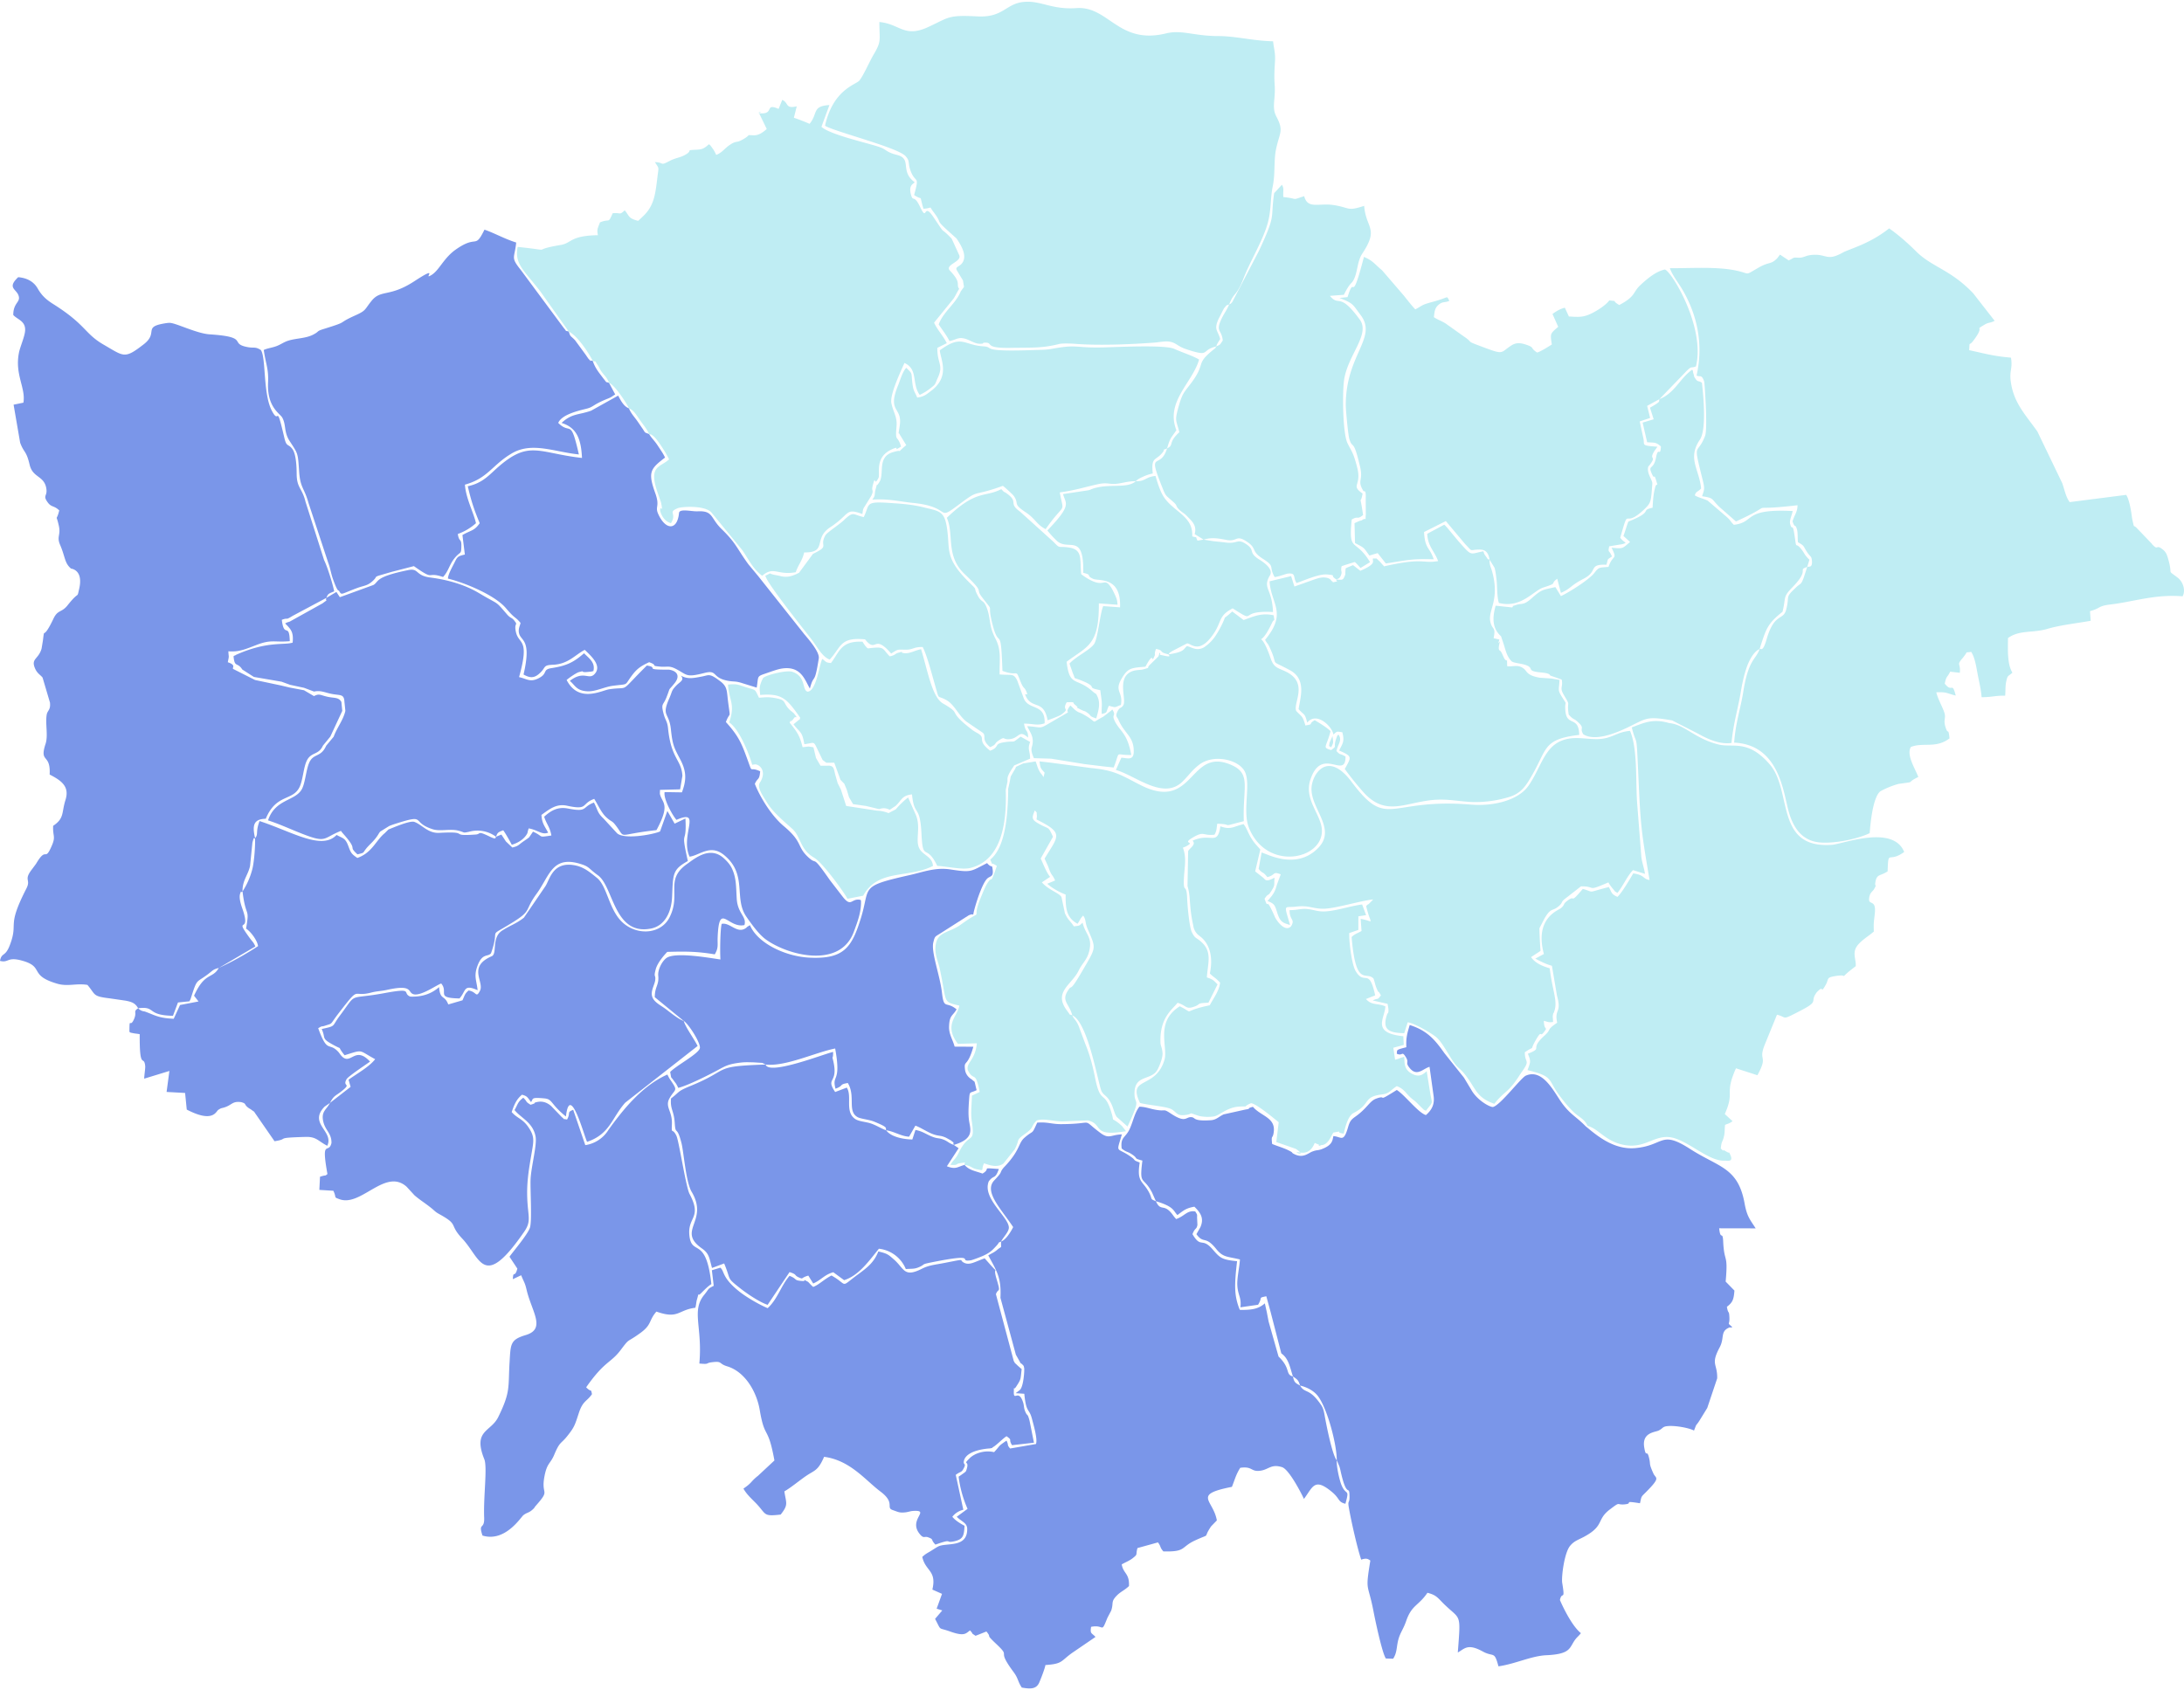 <?xml version="1.0" encoding="UTF-8"?>
<svg xmlns="http://www.w3.org/2000/svg" width="270" height="209" viewBox="0 0 62.308 48.133" shape-rendering="geometricPrecision" image-rendering="optimizeQuality" fill-rule="evenodd" xmlns:v="https://vecta.io/nano"><g fill="#7a96e9"><path d="M9.74 19.983c-.077-.14-.197-.106-.392-.148-.216-.047-.235-.101-.391-.02l-.284-.167-.408-.077-.257-.061-.733-.155-.616-.311h0c-.061-.031.105-.108-.16-.195.042-.221.027-.098.016-.313.299.028.505-.067.806-.182.428-.164.496-.068.946-.106-.013-.549-.165-.07-.227-.61.205-.076.075.032.312-.114l.96-.512c-.05.146.105-.009-.108.155l-.938.522c-.013.006-.064.019-.074.023l-.058.03c.173.17.244.253.215.547-.251.079-.73-.051-1.623.352-.007.003-.027.028-.032.018s-.021.013-.031.019c.03.338.109.155.249.378l.331.212.79.136.243.089.398.085.286.108c.195-.044.314.033.517.069.245.045.339-.003.35.231l.026.25c-.06.265-.243.483-.333.737l-.214.257c-.152.348-.367.206-.488.493-.087.206-.108.55-.2.735-.181.359-.767.281-.971.903.344.111.663.263 1.006.395.674.261.561.106 1.074-.095l.023.032.024.03c.481.537.127.337.424.608.234-.058.124-.025.286-.209l.052-.056c.29-.277.257-.361.339-.402h0l.215-.134h0c.033-.02.116-.049.312-.11.748-.229.33-.003.942.194.214.069.493-.02.731.04.208.053.111.072.309.032a.89.89 0 0 1 .768.143c-.03.025.029.097-.191-.01-.356-.171-.232-.065-.387-.054-.808.059-.114-.098-1.041-.047-.325.018-.492-.235-.712-.313-.128-.046-.613.169-.74.217l-.105.105c-.251.202-.354.555-.781.707-.176-.12-.186-.15-.26-.347-.087-.232-.157-.21-.332-.31-.425.448-1.262-.089-2.198-.396-.122.322-.024.367-.128.489-.076-.339-.064-.549.305-.554.302-.73.78-.495.971-.92.093-.21.105-.543.199-.737.123-.256.338-.154.46-.429l.211-.258.342-.735-.025-.254zm9.684-.753c.114.127-.026.178-.124.278-.153.157-.111.156-.206.372-.231.523-.006.389.046.879.049.464.089.522.273.874.187.359.162.605.042.929l-.494-.008c-.038.191.217.654.338.793.746-.325.095.425.374 1.05.286-.034.59-.368.982-.048.68.554.273 1.231.635 1.756.164.239.366.512.55.648.621.457 2.122.856 2.517-.207.116-.312.215-.577.207-.878-.001-.018-.005-.024-.009-.036-.273-.065-.258.234-.513-.091l-.364-.472c-.541-.776-.347-.409-.606-.644-.356-.322-.149-.429-.712-.9-.322-.269-.651-.769-.825-1.205.083-.189.129-.088.152-.359-.314-.149-.209.086-.343-.282-.185-.511-.26-.708-.635-1.124.13-.347.132-.016.056-.635-.03-.246-.014-.373-.208-.522-.318-.244-.325-.181-.53-.142-.257.048-.405.083-.603-.026zm-.906-6.894c-.149-.053-.097-.025-.199-.171l-.127-.185c-.098-.142-.186-.221-.249-.377-.141-.051-.225-.204-.307-.363l-.773.431c-.364.128-.548.073-.842.349.449.137.558.488.583.999-1.308-.147-1.527-.555-2.528.383-.189.176-.385.354-.731.424.105.447.181.668.341 1.055-.155.224-.254.198-.493.338l.069.557c-.234.05-.218.082-.324.285-.068.131-.154.294-.159.401.491.119 1.339.474 1.652.841.288.339.25.221.419.423-.006.064-.074.162-.042.297.055.233.365.162.128 1.176.18.101.296.106.44-.017.218-.187.094-.249.398-.261.435-.017.636-.285.908-.426.202.192.476.448.298.671s-.307-.107-.724.215c.151.121.181.278.496.297.236.014.485-.125.738-.158.465-.06.309.012.537-.292.15-.201.262-.272.492-.38.284.099.003.096.314.126.204.02.25-.041.463.072.317.168.273.244.801.109.376-.097.207.125.638.217.204.043.23.003.448.076l.405.125c.054-.322-.005-.315.236-.397.154-.052.356-.13.494-.149.474-.066.612.238.739.485l.023.043c.006.011.015.03.025.043.122-.457.129-.058.254-.86.028-.182-.298-.552-.413-.689l-1.312-1.654-.283-.341c-.335-.459-.343-.597-.764-1.005-.328-.319-.232-.529-.685-.507-.17.008-.517-.086-.53.048-.051.516-.389.486-.594.028-.1-.222.055-.205-.082-.588-.22-.61-.142-.701.277-1.022-.058-.124-.127-.216-.212-.347-.093-.143-.173-.204-.243-.325zm-8.848 4.47c.082.143.043.101.508-.071.223-.084.315-.059.49-.239.127-.131-.072-.055.502-.225l.638-.165c.629.445.327.141.832.31.164-.173.177-.363.35-.562.148-.171.166-.08.172-.297.009-.265-.063-.113-.101-.368a1.57 1.57 0 0 0 .518-.308c-.063-.296-.288-.703-.315-1.1.657-.181.773-.559 1.338-.892.575-.339 1.221-.039 1.913.03-.242-1.07-.228-.538-.589-.9.094-.224.514-.334.788-.4.24-.058.167-.109.639-.298.102-.041.113-.064.199-.113l-.176-.331c-.118-.046-.039.024-.152-.113l-.112-.148c-.086-.113-.159-.232-.201-.367-.18-.031-.005.048-.111-.047-.011-.009-.081-.113-.087-.123l-.308-.42c-.144-.149-.124-.081-.178-.246-.133-.044-.026.034-.145-.105l-1.218-1.645c-.305-.383-.185-.32-.137-.791-.328-.102-.614-.267-.905-.367-.287.58-.192.126-.82.568-.348.245-.469.59-.692.726-.273.167.273-.321-.488.177-.709.463-.949.23-1.216.554-.212.259-.149.277-.464.419-.579.26-.141.152-.906.39-.229.071-.111.066-.308.165-.215.109-.492.098-.713.172-.124.041-.194.1-.316.148-.131.052-.262.061-.374.114.066.441.141.533.123.937-.031.703.342.875.406.994.116.215.039.404.21.669.243.374.233.323.272.887.031.45.151.458.265.876l.567 1.719c.054.14.077.303.128.445.134.378.158.334.174.341zM7.277 23.87c.007.227-.023.65-.075.87a2.16 2.16 0 0 1-.283.65c-.008-.313.16-.47.215-.728l.067-.664c.06-.23.034-.079.076-.128zm-.358 1.52c.096.787.21.429.101 1.061.138.085.324.343.342.499a8.64 8.64 0 0 1-1.12.623l1.044-.614c-.061-.134-.071-.116-.173-.256-.462-.64.079-.044-.204-.839-.034-.097-.099-.296-.057-.414.074-.208-.038.014.067-.06zm-.677 2.183c-.184.323-.395.106-.706.792l.128.164-.528.101-.18.393c-.435-.02-.523-.097-.818-.205-.036-.013-.102-.001-.197-.095.52-.068.224.202.994.215l.142-.38.332-.034c.006-.018.015-.049.017-.042s.013-.029.016-.038c.193-.602.145-.427.501-.701.131-.1.136-.13.299-.17zm-2.301 1.15c-.159.105-.019.098-.124.325-.113.246-.121-.105-.125.348.067.041-.002.013.112.039.043.01.11.013.182.028-.007 1.071.121.567.157.91.006.06-.028.266-.029.359l.719-.22-.08.599.528.029.047.474c.754.393.833.052.9.008.106-.07.097-.036.227-.089.173-.07.193-.163.426-.131.163.045.069.061.204.161.049.036.048.026.096.063.118.09.027-.005.126.132l.525.759c.458-.07-.046-.097.891-.123.308-.008.354.122.614.253.199-.417-.55-.63-.076-1.117l.152-.105c-.099.198-.263.241-.186.547.062.248.235.319.23.597-.08.337-.303-.16-.115.885-.09.073-.015.011-.212.077l-.019.375.4.025c.103.216-.009.174.179.242.612.223 1.305-.902 1.911-.357l.224.244c.178.152.276.202.473.359.112.089.111.11.238.18.572.315.257.277.653.698.533.567.602 1.492 1.77-.203.173-.252.128-.383.098-.72-.055-.628.029-1.037.125-1.604.051-.299.056-.415-.109-.657s-.315-.245-.475-.428c.083-.243.144-.368.294-.495.152.038.16.079.259.211.07-.102-.007-.14.371-.107.254.022.165.149.624.518.113-.998.532.603.604.723.654-.222.702-.683 1.086-1.117l2.067-1.619c-.106-.212-.347-.535-.396-.714-.165-.056-.382-.243-.532-.353-.166-.122-.4-.219-.379-.456.012-.13.083-.246.097-.353.021-.173-.053-.057.015-.313.049-.187.244-.408.329-.496.52-.014.843-.015 1.355.071.112-.187.075-.275.082-.47.039-1.055.287-.259.765-.366.07-.246-.193-.321-.22-.75-.021-.323-.006-.58-.134-.858-.052-.112-.127-.199-.227-.292-.401-.373-.837.002-1.053.154-.651.458-.162.854-.503 1.526-.242.478-.904.527-1.325.159-.405-.355-.447-1.042-.744-1.284-.233-.19-.388-.313-.634-.36-.63-.119-.712.403-.838.595l-.613.898c-.219.174-.392.221-.621.369-.315.204-.13.66-.299.733-.7.303-.201.732-.335.986-.117.222-.091.023-.325-.009-.102.091-.099.11-.173.28l-.405.118c-.115-.291-.229-.106-.263-.495-.208.184-.473.285-.823.271-.245-.102.127-.259-.743-.098-1.077.199-.744-.052-1.271.65-.236.316-.091.279-.512.373.118.26-.007.26.267.417.413.236.116-.005.386.332.555-.173.384-.148.872.112-.162.215-.516.409-.759.586l.059.204-.59.459c.113-.214.153-.195.312-.319.337-.262.032-.126.162-.358.047-.084.58-.435.67-.503-.454-.492-.558.183-.85-.205l-.044-.06c-.284-.319-.311.067-.585-.688.147-.086.064-.027.207-.075.229-.076.103 0 .4-.383.604-.781.344-.414.899-.557.176-.046.292-.042.446-.076.781-.176.583.081.778.124.218.047.65-.267.78-.309.218.257-.173.414.521.427.194-.21.104-.42.518-.235-.033-.288-.113-.4-.006-.692.14-.381.297-.249.387-.362.286-.794-.155-.403.612-.878.568-.352.331-.331.688-.819.382-.523.445-1.134 1.319-.831.19.066.194.133.43.301.45.321.452 1.728 1.513 1.522.401-.078.587-.478.605-.908.028-.652.007-.774.449-1.019-.221-.99-.023-.392-.069-1.214l-.308.147-.207-.362-.209.585c-.215.093-1.064.244-1.239.037l-.374-.406c-.186-.174-.157-.241-.273-.456-.355.132-.165.283-.743.17-.294-.057-.493.066-.677.234.07.218.164.293.206.536-.408.061-.199.036-.524-.11l-.109.159c-.026.026-.08.061-.151.11-.165.113-.144.139-.33.184l-.183-.173-.129-.197c-.002.001-.137.055-.153.063.043-.125.065-.131.205-.185.051.061.219.36.244.413.185-.053.365-.167.446-.332.003-.006.014-.078.038-.135.274.05.37.192.554.122-.097-.186-.179-.264-.191-.507.231-.165.425-.327.728-.262.624.134.392-.056.777-.195.105.161.195.388.349.529.141.129.155.087.254.214.33.424-.019.278 1.171.149.009-.012.017-.028.022-.037.381-.725.139-.728.077-1l.004-.112.574-.015.065-.386c-.026-.465-.323-.475-.41-1.359-.02-.203-.083-.23-.133-.434-.07-.28-.003-.213.089-.447.129-.33.024-.148.228-.399.164-.201.086-.347-.144-.389-.016-.003-.154-.001-.18-.002-.525-.005-.122-.062-.464-.117-.832.824-.452.587-1.072.677-.215.031-.872.408-1.217-.265.056-.053.281-.207.349-.224.195-.05.031-.001.192 0l.178-.016c.008-.016.03-.005.043-.011.065-.25-.126-.367-.265-.511-.286.245-.475.354-.924.423-.284.043-.086.153-.389.298-.231.11-.318.009-.541-.041.312-1.111-.005-.92-.088-1.279-.059-.259.048-.208-.017-.291-.108-.158-.12-.082-.241-.223-.356-.413-.202-.247-.799-.605-.382-.229-.871-.378-1.383-.443-.444-.056-.321-.277-.637-.212-.959.196-.824.32-.987.423l-.961.35-.098-.15-.286.169c.044-.113.053-.117.223-.186-.048-.233-.19-.69-.289-.894l-.528-1.657c-.097-.404-.252-.391-.254-.803-.001-.177-.012-.548-.116-.698-.124-.177-.169-.046-.236-.332-.253-1.083-.124-.314-.362-.782-.249-.489-.157-1.517-.309-1.722-.165-.102-.184-.046-.377-.082-.544-.102.076-.288-1.083-.364-.373-.024-.963-.326-1.141-.328-.064-.001-.166.019-.222.03-.511.103-.106.263-.517.582-.552.427-.556.35-1.143.011-.557-.323-.493-.563-1.44-1.16-.187-.118-.322-.232-.442-.443s-.324-.303-.557-.323c-.313.296-.07.334.002.503.092.217-.143.204-.142.576.119.13.339.168.339.42.001.17-.14.471-.177.656-.124.628.199 1.005.127 1.426l-.28.057.187 1.085c.111.3.174.216.27.626.088.377.403.31.473.659.05.255-.114.203.046.421.105.144.178.081.327.227-.092.362-.098.049-.011.442.059.268-.07.3.037.545.145.335.124.519.31.672.006.004.365.031.229.594-.067.283.019.016-.329.456-.17.214-.277.117-.401.379-.327.689-.245.186-.302.629l-.038.229c-.085.294-.291.279-.2.527.066.181.161.209.229.297l.211.713c.023.22-.073.217-.094.35-.042.262.046.589-.031.826-.187.569.149.256.116.878.339.175.573.341.451.727-.115.365-.026.519-.351.736-.015.301.076.294-.031.549-.221.523-.142 0-.458.536l-.112.151c-.256.329-.023.281-.164.556-.579 1.129-.215.943-.471 1.613-.134.351-.232.197-.281.449.252.066.198-.125.625-.008.658.179.178.418 1.011.66.302.088.544-.02.859.034.241.282.136.324.631.383l.462.067c.173.035.27.068.353.216z"/><path d="M19.507 29.085c.142.087.495.647.459.779-.045.166-.663.487-.846.676.042.235.013.112.097.242l.067.089c.025.038.048.088.067.124.273-.068.858-.362 1.106-.496.232-.125.308-.176.614-.218.179-.025.243-.017.417-.015l.247.015c.013.003.028.009.039.013l.069.035c-1.551.05-.972.132-2.144.611-.382.156-.293.157-.555.357-.028.314.083.339.106.7.024.381.058.034.195.585.062.251.123 1.101.287 1.378.504.85-.443 1.102.299 1.621.206.145.204.274.282.553l.347-.129c.211.501.046.384.469.718.178.14.536.385.771.463l.625-.934c.229.071.12.088.268.153.138.061.046.007.268-.053l.139.225c.224-.097.328-.257.574-.321l.308.226c.422-.131.718-.56.992-.897a.94.94 0 0 1 .768.58c.184-.013.244.004.382-.057.185-.082.046-.073.336-.131 1.427-.287.724-.006 1.134-.061.051-.007.304-.106.343-.124.208-.095.263-.152.388-.288.11-.118.021-.075.135-.124-.009.225.044.105-.12.244-.082.07-.17.103-.245.151.226.427.378.614.347 1.21l.44 1.624.116.206c.018.054.054.05.067.069.072.097.019-.031.053.1.014.052-.014.53-.12.63l-.088.068c-.007.006-.024.015-.033.025l.246.017c.054.567.137.404.216.706.054.207.167.59.117.728l-.738.128c-.102-.12-.029-.072-.102-.226-.265.181-.161.123-.355.33-.266-.063-.55.028-.696.172-.212.209-.011.052-.08.29-.031.11-.017.081-.168.192l-.034.023c-.007.005-.024.014-.034.023a3.24 3.24 0 0 0 .255.918l-.309.226c.135.138.299.172.299.35.002.554-.603.377-.834.501-.063.034-.159.099-.226.139-.118.069-.139.08-.222.155.09.415.416.379.288.933l.275.122-.153.423.16.05-.205.241c.192.362.072.232.426.359.425.153.453.05.572-.03.141.161-.008.041.157.154l.31-.123c.176.214-.059.034.279.354.454.429-.029.097.495.802.139.186.115.264.235.444.228.04.412.056.498-.144.051-.118.16-.396.176-.499.491-.033.43-.106.753-.34l.676-.462c-.11-.121-.159-.08-.126-.288.39-.078.276.214.466-.258l.107-.203c.075-.226-.016-.248.154-.425.115-.12.227-.155.354-.278.016-.37-.16-.346-.207-.618.079-.047.223-.107.3-.167.176-.137.089-.086.149-.299l.585-.162c.096.129.046.135.154.257.662.018.483-.121.913-.317.478-.218.191-.018.45-.399l.163-.168c-.102-.593-.711-.733.43-.958.093-.236.116-.351.237-.543.367-.054.295.131.596.079.222-.038.293-.194.597-.098.219.069.616.879.624.907.259-.344.296-.621.805-.195.229.192.158.279.379.333.128-.463.018-.205-.116-.544-.061-.155-.141-.526-.131-.694.007.011.014.026.017.033l.059.143c.018.055.03.11.042.166.18.789.241.311.246.692.003.21-.06.084-.017.328.065.37.234 1.124.35 1.47.163-.055.202-.012.261.026-.15.918-.07.618.089 1.443.047.246.244 1.186.353 1.352l.208.007c.119-.178.092-.345.153-.561.052-.185.143-.292.22-.518.159-.46.348-.425.606-.803.233.06.278.124.427.276.524.531.531.236.439 1.428.191-.103.276-.268.71-.03.317.174.329-.032.45.425.487-.07.936-.297 1.365-.317.698-.031.656-.209.814-.432.061-.086.106-.109.173-.198-.3-.242-.596-.936-.598-.946.056-.271.156.059.065-.488-.027-.161.057-.85.222-1.054.118-.146.235-.172.41-.267.582-.317.337-.481.73-.777.303-.229.182-.128.393-.141.327-.022-.083-.119.464-.034.046-.206.025-.172.165-.312.441-.442.285-.387.218-.536-.145-.324-.069-.226-.127-.456-.062-.253-.081.035-.135-.288-.073-.433.312-.431.416-.485.133-.068.096-.113.271-.126.204-.015.578.048.733.129l.055-.143c.027-.044.044-.05.105-.148l.218-.355.283-.844c.01-.428-.196-.386.072-.887.133-.248.026-.426.221-.538.127-.073.1.016.115-.031.003-.011.02 0 .029-.004-.171-.147-.079-.043-.088-.271-.011-.245-.031-.067-.072-.311.168-.128.195-.21.215-.463l-.25-.256c.074-.832-.042-.504-.071-1.15-.015-.315-.076-.007-.114-.371l1.041.002c-.159-.251-.247-.329-.316-.712-.188-1.034-.729-1.023-1.556-1.555-.847-.545-.728-.101-1.557-.024-.627.058-1.115-.37-1.424-.625-.268-.276-.427-.326-.666-.649-.223-.302-.543-1.008-1.038-.793-.138.06-.722.838-.933.893-.066.018-.412-.158-.597-.445l-.235-.391-.554-.694c-.27-.38-.486-.648-.994-.808-.073.249-.108.359-.096.634-.32.08-.255.077-.273.185.172.079.141-.096.258.097.106.172-.033.135.112.313.206.252.377.018.565-.036l.113.813c.045.265-.065.434-.217.564-.22-.065-.611-.584-.831-.716-.622.39-.242.12-.591.248-.187.07-.252.272-.587.51-.129.091-.163.138-.211.302-.131.454-.188.273-.42.256-.025.129-.031.252-.311.364-.136.055-.146.022-.29.077-.116.043-.258.201-.512.074-.122-.061.018-.02-.194-.122-.142-.067-.333-.12-.44-.17-.033-.287.02-.115.047-.35.047-.408-.372-.443-.595-.709-.239.065.011.041-.227.081l-.607.135c-.142.065-.207.156-.367.167-.543.035-.419-.084-.566-.088-.153-.005-.152.177-.572-.101-.241-.159-.125-.051-.454-.113-.166-.031-.269-.08-.446-.084-.133.172-.164.371-.264.608-.124.292-.284.237-.241.585.137.112.161.078.295.168.196.131.021.103.296.177-.095.736.025.426.277.915l.108.244c-.174-.07-.095-.048-.182-.224-.185-.374-.372-.289-.28-.88-.216-.081-.09-.048-.241-.157-.427-.306-.435-.067-.268-.645-.306.004-.359.145-.609-.04-.592-.442-.105-.258-1.12-.253-.282.001-.387-.067-.686-.043-.169.37-.084.191-.356.424-.19.162-.12.342-.549.805l-.051.053c-.141.171.001.083-.266.362-.308.321.176.796.536 1.337-.076.151-.212.366-.345.412.066-.131.228-.28.222-.404-.014-.305-.767-.834-.573-1.314.151-.2.176-.039.288-.352-.557-.039-.196-.026-.467.131-.174-.068-.381-.088-.511-.248-.197.053-.251.14-.505.039l.335-.515-.137-.094c.566-.168.482-.419.442-.644-.036-.202-.023-.409-.009-.613.021-.309.013-.202.217-.306-.083-.329-.027-.198-.136-.305 0 0-.171-.085-.195-.281-.037-.29.067-.044.238-.653l-.534-.003c-.054-.202-.166-.356-.159-.57.01-.335.103-.297.214-.494-.299-.247-.359.023-.416-.471-.057-.504-.317-1.162-.246-1.444.044-.18.048-.155.21-.259l.789-.503c.189-.096.111.069.162-.136.058-.23.222-.748.364-.906.09-.1.198-.039.166-.278-.022-.161-.017-.01-.158-.176-.482.243-.432.274-1.061.179-.414-.062-.772.078-1.14.161-1.477.332-1.114.327-1.405 1.25-.254.807-.473 1.157-1.459 1.108-.712-.035-1.496-.427-1.699-.927-.12.068-.074.053-.118.083-.25.176-.454-.172-.69-.12-.042.144-.051.823-.035 1.016-.341-.049-1.294-.22-1.541-.042-.131.095-.251.343-.234.502.028.273-.097.304-.099.616l.827.678zm8.906 7.797c.07-.192.148-.001.018-.434-.121-.404.082-.122-.147-.373l-.192-.216c-.278.098-.421.199-.573.133-.202-.088.108-.133-.581 0-.249.049-.432.061-.625.159-.531.272-.507.004-.813-.262-.156-.135-.179-.166-.442-.226-.122.315-.321.465-.593.665-.519.383-.25.3-.743.021-.22.114-.348.258-.521.326-.067-.051-.131-.135-.154-.148-.213-.114.005-.007-.167-.021-.25-.019-.121-.057-.355-.147-.242.277-.341.665-.624.922-.247-.104-.598-.308-.807-.473-.508-.402-.419-.584-.544-.682l-.241.073.053.444c-.188.097-.121.073-.27.256-.376.458-.045.915-.14 1.962.308.028.162-.012.353-.036.315-.041.185.038.442.116.503.152.837.713.928 1.247.147.866.23.405.419 1.439l-.473.441c-.008.007-.021.015-.029.022-.188.159-.138.172-.382.34.111.2.289.335.428.494.22.253.168.301.634.247.225-.285.159-.312.105-.662.183-.102.442-.321.636-.451.231-.155.325-.136.498-.535.745.098 1.177.668 1.608.991s.147.458.345.527c.178.062.198.084.371.066.067-.008.145-.035.204-.039.526-.035-.119.229.182.634.131.176.146.078.253.116.182.066.062.055.213.21.534-.189.249-.031.539-.095.261-.059.275-.167.292-.441-.123-.068-.258-.147-.349-.258a.56.56 0 0 1 .314-.2l-.216-.996c.119-.092.157-.065.208-.152.12-.204-.011-.109.027-.255.082-.319.737-.347.738-.347.128-.027.021.005.095-.04.111-.067.271-.239.381-.309.186.132.04.068.157.256l.625-.071-.125-.626c-.064-.235-.056-.113-.116-.246-.057-.127-.034-.18-.073-.292-.129-.382-.271.007-.26-.301.008-.217-.028.013.07-.139.144-.223.117-.19.154-.496-.009-.009-.024-.019-.03-.025l-.089-.079c-.128-.128-.03-.005-.107-.127l-.509-1.907zm-6.57-6.553c.561.066 1.414-.344 1.984-.458.183 1.011-.105.723.01 1.148.249-.092.085-.12.351-.163.229.382-.022.8.275.972.094.054.328.068.488.135.407.168.303.166.331.243-.145-.053-.265-.135-.431-.194-.137-.048-.342-.057-.447-.125-.315-.207-.083-.651-.246-.9l-.332.126c-.289-.433.107-.22-.058-.905-.041-.17.002.017 0-.239-.239.049-1.837.682-1.925.36zm3.439 1.877c.22.027.421.17.654.182l.179-.315c.158.054.368.204.545.257.158.048.171.015.332.089l.135.075c.17.139.03-.005.085.129-.143-.05-.166-.098-.283-.147-.131-.053-.169-.031-.286-.071-.203-.068-.303-.169-.526-.209l-.089.272c-.266-.006-.611-.075-.746-.262zm-8.584.423l-.345-1.009c-.194.079-.062.075-.175.278-.174-.031-.044.008-.146-.065l-.307-.319c-.114-.1-.26-.161-.446-.104-.075.023.055.008-.142.067-.166-.102-.076-.075-.208-.202-.162.125-.146.171-.249.353.181.228.522.349.599.75.048.245-.127.867-.142 1.23-.012.295.047 1.207-.021 1.385-.079.21-.488.685-.58.821l.224.339c-.077.29-.116.029-.129.301l.237-.112c.096.23.107.209.158.425.145.612.558 1.107-.025 1.281-.447.134-.431.253-.463.776-.044.731.034.834-.322 1.562-.212.435-.734.369-.399 1.206.092.229-.028 1.078-.004 1.662.016.37-.176.126-.048.516.649.201 1.101-.533 1.169-.583.113-.084.151-.059.259-.157.086-.078.024-.031.095-.112.434-.492.135-.27.247-.846.074-.381.167-.344.277-.608.167-.398.186-.293.386-.55.187-.238.202-.291.313-.632.119-.367.227-.328.378-.547-.038-.18-.004-.03-.166-.195.534-.763.696-.68.988-1.069.27-.358.148-.183.558-.481.334-.242.233-.352.458-.611.635.225.613-.049 1.111-.109.025-.089.026-.165.042-.221.094-.322-.017-.057.12-.193.116-.114.185-.19.295-.262-.151-1.393-.558-.781-.626-1.379-.062-.548.375-.496.002-1.197-.102-.193-.3-1.506-.373-1.656-.124-.254-.142-.004-.129-.338.015-.375-.21-.486-.065-.738.162-.281.252-.183.02-.522-.049-.071-.05-.091-.085-.149-.718.317-1.266 1.003-1.678 1.576a.94.94 0 0 1-.663.438zm16.279 1.6c.529.16.49.271.614.395.16-.116.23-.195.484-.238.181.175.282.335.171.585l-.113.199c.212.292.247.027.563.42.201.249.31.211.679.301-.015.236-.086.52-.075.739.016.291.123.34.088.627l.504-.073c.144-.231-.012-.188.235-.243l.124.454.304 1.177c.206.142.243.383.331.658-.227-.058-.05-.224-.41-.568l-.284-1.001-.05-.262-.057-.255c-.184.162-.374.19-.71.187a.45.45 0 0 1-.022-.044c-.14-.377-.141-.653-.06-1.346-.455-.044-.489-.1-.706-.347-.302-.343-.32-.008-.566-.424.075-.2.114-.119.141-.265l-.009-.184c-.006-.112.022-.085-.055-.201-.238-.035-.294.132-.544.219l-.061-.072-.026-.036c-.262-.368-.345-.079-.49-.402zm3.909 5.001c.145.094.163.126.203.258-.136-.072-.168-.092-.203-.258zm.203.258l.042.012.042.012c.168.055.33.146.436.291.272.375.533 1.392.528 1.822-.13-.153-.302-1.034-.346-1.282-.026-.147-.047-.222-.105-.306-.339-.495-.461-.308-.597-.549z"/></g><g fill="#bfedf3"><path d="M37.932 21.143c-.027.168-.012.067.044.136.084-.161.054-.136.04-.325l-.084.189zm4.892-3.035l.076.228c.053.163.085.343.223.484.077.077.498.054.548.221.042.138.513.06.555.187l.329.116c.044.241-.073.212.063.443.211.357.07.121.136.556.135.152.139.1.253.203.23.21.042.154.162.358.337.214.932-.036 1.247-.185.559-.265.534-.341 1.289-.21l.751.384c.256.145.612.308.942.259.058-.586.179-.944.264-1.448.041-.246.091-.484.173-.719.06-.171.194-.444.365-.512-.108.309-.315.283-.462 1.196-.084.528-.217.868-.265 1.474 1.257.057 1.397 1.353 1.545 1.922.12.464.354.832.804.913.426.077 1.187-.086 1.519-.253.023-.323.096-1.021.3-1.191a2.38 2.38 0 0 1 .522-.213c.554-.079.164-.005.565-.198-.087-.237-.347-.623-.213-.856.347-.141.718.053 1.104-.247-.04-.342-.037-.07-.115-.319-.059-.189-.002-.235-.018-.351-.019-.145-.192-.418-.245-.643.312-.013.286.027.555.093-.109-.422-.094-.058-.314-.341.053-.242.062-.149.155-.341l.275.032c.03-.288-.103-.203.071-.409.2-.238.04-.149.254-.188.107.166.143.419.183.631.044.236.094.415.114.663.312-.002.379-.048.672-.044.012-.13.002-.267.027-.389.044-.211.053-.151.18-.267-.148-.24-.13-.631-.126-.989.332-.238.709-.136 1.131-.263.355-.106.847-.16 1.228-.229l-.02-.275c.31-.082.217-.148.59-.191.648-.076 1.272-.298 2.052-.232.094-.172.011-.418-.142-.534-.337-.258-.107-.017-.29-.599-.021-.069-.05-.133-.121-.193-.221-.184-.128.04-.309-.152-.006-.006-.015-.021-.021-.028l-.437-.456c-.09-.084-.054.03-.108-.2-.019-.081-.027-.185-.043-.272-.025-.138-.067-.356-.138-.461l-1.613.207c-.114-.16-.144-.35-.211-.54l-.71-1.476c-.348-.49-.68-.82-.76-1.433-.041-.315.06-.357.006-.674-.501-.041-.753-.12-1.192-.213.019-.283-.011-.099.114-.264.372-.49.002-.269.316-.459.131-.079.171-.047.297-.115l-.612-.785c-.643-.676-1.174-.746-1.621-1.189-.237-.235-.506-.476-.777-.663-.569.451-1.12.579-1.322.69-.461.256-.452.037-.862.065-.214.015-.248.089-.409.081-.178-.009-.098 0-.273.077l-.248-.165-.08.105c-.18.185-.22.091-.517.259-.444.25-.214.181-.674.087-.558-.114-1.276-.058-1.871-.064.068.2.245.418.367.627.436.754.587 1.583.395 2.436.088.054.144-.051.218.174.011.036.104 1.341.025 1.548-.232.605-.358.097-.069 1.257.067.272.044.274-.017.466.35.052.251.069.494.306l.473.414c1.326-.606.094-.267 1.757-.463-.006.201-.077.251-.144.46.078.227.074.045.127.229.028.095.016.244.028.366.219.123.132.103.287.319.065.092.098.081.11.188.026.238-.081.178-.132.198l.063-.205c-.161-.157-.116-.154-.235-.305-.174-.222-.128.037-.181-.33-.07-.49-.069-.151-.133-.381-.029-.106.045-.237.071-.374-1.442-.072-1.051.318-1.679.394-.108-.109-.087-.124-.217-.238l-.53-.453c-.146-.068-.248-.079-.367-.15.038-.121.083-.093.181-.195-.051-.549-.4-.856-.036-1.393.194-.285.102-1.253.059-1.624-.108-.078-.113-.002-.197-.135-.053-.084-.009-.021-.041-.113-.036-.105.005-.058-.04-.126-.351.244-.497.671-.934.84l.766-.794c.17-.171.117-.076.276-.14.275-1.129-.709-2.731-.888-2.764-.257.051-.526.282-.702.448-.219.207-.122.313-.599.565-.253-.149-.002-.097-.284-.132-.099.138-.345.292-.501.369-.251.125-.392.103-.651.09l-.116-.251c-.152.04-.249.105-.352.18l.163.365c-.229.202-.232.181-.182.505-.1.065-.324.203-.418.23-.216-.135-.057-.139-.317-.225-.163-.054-.285-.066-.428.028-.346.226-.162.282-1.021-.042-.218-.083-.092-.062-.307-.207l-.516-.367c-.129-.089-.246-.119-.358-.197.019-.157.025-.248.114-.335.13-.128.211-.069.328-.133-.1-.159.028-.104-.479.032-.339.091-.274.101-.494.214-.106-.113-.223-.264-.328-.395l-.577-.671c-.056-.066-.041-.046-.105-.102-.173-.155-.216-.225-.454-.33-.389 1.491-.243.424-.468 1.148l-.231.024c.416.163.368.178.603.486.493.649-.419 1.128-.423 2.561-.001.137.066.86.103.981.099.316.107-.064.307.795.094.405-.095.375.092.683.023.039.08-.072.067.232l.003.433c-.018.232.02.086-.09.158-.061.04-.038.012-.114.044l-.118.054.014.568c.293.151.236.122.411.356l.235-.07.233.296c.591-.09.721-.14 1.367-.119-.12-.36-.249-.285-.277-.778l.622-.313.552.658c.234.241.103.159.403.155.197-.003.261.108.294.291-.094-.054.008.062-.108-.099-.065-.091-.04-.069-.072-.143-.404.079-.312.162-.726-.307l-.308-.371c-.058-.061-.032-.041-.082-.08l-.484.259c.017.365.211.497.311.779-.46.079-.399-.111-1.544.15-.009-.007-.02-.035-.023-.027l-.092-.105c-.153-.138-.055-.076-.197-.095-.035.082.125.145-.364.354l-.208-.162c-.24.105-.208.068-.216.154 0 .007-.001.027-.002.036-.007.062.011.049-.014.109-.057.143-.074.119-.234.115.01-.008.027-.03.031-.022 0 .001.067-.009.102-.137.023-.083-.023-.074.007-.223.083-.032.28-.092.378-.121.089.081.099.106.163.17l.271-.166c-.432-.711-.618-.244-.523-1.216.191-.116.14.02.324-.128-.105-.728-.085-.202-.014-.614-.354-.245-.021-.211-.152-.734-.116-.461-.169-.473-.279-.703-.137-.286-.146-1.408-.101-1.774.091-.727.763-1.326.452-1.752-.592-.813-.588-.349-.852-.678l.398-.03c.201-.403.216-.28.299-.47.097-.222.086-.496.227-.707.485-.731.102-.713.053-1.361-.496.162-.391.054-.862-.021-.431-.069-.749.128-.849-.255-.398.126-.123.075-.596.024-.012-.178.029-.24-.04-.35l-.221.24c-.113.768.07.563-.431 1.64l-.765 1.469c-.085.085.009.02-.087.065-.066.167-.169.285-.251.484-.123.301.038.24.068.546-.088.13-.06.112-.186.169-.043.07.013.016-.098.107-.52.425-.167.35-.642.971-.18.236-.227.267-.325.608-.128.449-.083.387.012.762-.338.311-.138.36-.35.463-.196.636-.569.021-.162 1.048.132.334.097.26.345.484.122.109.048.095.157.209.07.073.145.103.226.188.136.142.293.262.221.516l.255.157-.173.029c-.077-.141.028-.069-.151-.121.034-.607-.581-.704-.848-1.187-.084-.151-.147-.361-.2-.538-.297.032-.276.156-.563.151-.248.223-.776.054-1.237.217-.125.045.021.003-.12.042l-.717.108c.069.279.275.288-.448 1.038a2.79 2.79 0 0 0 .265.29c.335.318.779-.254.759.918.28.067.055.071.284.173.157.07.801-.081.765.812l-.481-.035c-.092.224-.152.908-.253 1.072-.108.174-.524.363-.708.568l.099.284c.083.18-.015.098.227.194.546.215.098.191.552.281l.038.289c.018.162-.007.232.004.391.178-.041.111-.041.203-.234.224.055.135.051.344-.024.07-.383-.201-.379.021-.754.184-.31.273-.302.679-.338.281-.523.139-.011.269-.329.006-.016-.019-.056.034-.178.255.054.045.084.356.155-.014.01.13.096-.135.036-.214-.048-.055.004-.121-.086a.09.09 0 0 0-.011.038c-.003.025-.02.062-.026.074l-.211.208c-.176.16.039.083-.209.156-.088.026-.2.013-.308.05-.482.165-.163.815-.273.981-.06.09-.093.041-.158.162-.08.151-.014.165.018.239.18.421.447.478.441.922-.004.271-.206.171-.354.17l-.156.349c.56.156 1.36.878 1.908.325.194-.195.253-.305.464-.471.4-.313 1.096-.158 1.29.162.212.349-.063 1.14.134 1.633.505 1.259 2.132.908 2.081.054-.028-.444-.516-.862-.327-1.428.324-.975 1.007.02 1.002-.658-.183-.107-.128-.021-.258-.156.035-.197.176-.305.056-.472-.047.053-.016-.015-.056.095-.113.315.04.205-.153.349-.26-.081-.141-.062-.016-.54-.08-.087-.326-.24-.452-.314-.213.126.006.104-.266.152-.079-.275-.088-.232-.262-.415-.097-.229.376-.812-.317-1.133-.217-.1-.325-.108-.413-.369-.344-1.017-.389-.097.042-1.017.066-.141.077.019.045-.211-.363-.079-.581.042-.858.135l-.324-.244c-.305.284-.151.066-.27.322-.07.15-.134.266-.224.399a1.18 1.18 0 0 1-.321.308c-.204.104-.323-.001-.474-.041-.117.082-.043.163-.528.236.032-.039 0-.032.114-.098l.414-.215c.108-.01.345.337.759-.278.238-.353.13-.506.542-.722.735.469.104.046 1.151.105-.028-.679-.29-.66-.108-1.012.005-.01.017-.026.021-.034.118-.21-.269-.428-.322-.463-.309-.204-.089-.248-.354-.427s-.238.008-.617-.052l-.32-.034-.28-.044c.231-.073.431-.034.661.01.316.06.252-.18.606.07.257.182.083.248.42.464.373.238.158.199.339.524.142-.015.313-.094.387-.1.233-.018.132.103.237.271.218-.071.643-.27.883-.244.292.032.035.007.264.147-.052.071.136.024-.107.075-.009-.011-.022-.044-.028-.034-.02.035.001-.097-.232-.104-.107-.003-.225.042-.307.07l-.532.189-.094-.297-.615.148c.037.647.516.896-.128 1.671.087.154.059.061.14.236.264.57-.056.292.569.63.483.262.293.783.247 1.111.163.185.174.1.246.385.27-.333.719.121.748.341.107-.098.086-.093.254-.066.065.256.019.304-.092.521.383.167.355.18.161.527a9.27 9.27 0 0 0 .526.656c.627.699 1.155.318 1.946.233.45-.049.772.04 1.197.055a3.33 3.33 0 0 0 1.045-.152c.339-.114.464-.329.63-.616.438-.758.312-1.026 1.345-1.149-.011-.557-.357-.224-.395-.691-.027-.331.079-.111-.094-.387-.137-.218-.085-.193-.073-.491l-.232-.04-.329-.022c-.366-.062-.365-.179-.444-.247-.17-.147-.309-.06-.488-.082l-.005-.165c-.086.011-.115-.186-.186-.266-.031-.035-.081-.012-.021-.255.017-.073-.085.137-.009-.075l-.166-.038c.071-.355-.042-.209-.097-.488-.062-.315.287-.613.046-1.445-.028-.095-.072-.163-.063-.305l.139.225c.03.092.042.215.055.314.027.202.012.529.071.693.635.16.984-.35 1.265-.44.443-.142.175-.09.399-.25l.105.402c.296-.128.258-.202.65-.404.426-.221.117-.417.648-.399.062-.195.003-.127.158-.235-.084-.207-.119-.087-.079-.29l.377-.062c.164-.053.069-.016-.062-.182.285-.99.05-.193.704-.83.18-.175.173-.214.212-.71.009-.112-.167-.291-.117-.489l.05-.06c.203-.274-.048-.107.128-.392l.086-.117c-.492-.035-.358-.047-.402-.234l-.105-.488.297-.099-.085-.345.351-.192c-.031.078.072.049-.27.244l.105.331-.315.094.129.561c.206.015.254-.006.393.121-.021.333-.074-.032-.14.316-.071.375-.242.188-.117.468.09.2.047-.061.122.189.067.224.016.022-.031.2-.05.189-.06.36-.072.574-.377.083.061.097-.691.396-.042.1-.094.294-.141.41l.19.173c-.226.181-.176.198-.528.162.179.37.039.17-.087.548-.268.025-.271-.001-.405.173-.148.193-.727.556-.953.661l-.157-.257c-.375.081-.398.07-.672.314-.247.22-.277.137-.448.195-.236.079-.027-.005-.115.071l-.471-.05c-.065.249-.143.608.155.873zm8.735-1.979l-.103.315c-.079.204-.076.139-.209.263-.341.318-.178.221-.29.646-.084.317-.334.071-.558.843-.107.371-.152.255-.199.277.187-.58.214-.712.655-1.065.105-.431-.002-.407.287-.704.513-.528.121-.477.417-.575zm-12.698 9.632c-.326.042-.735.18-1.044.198-.23.013-.33-.052-.542-.07-.165-.013-.284.038-.484.033-.002.307.169.249.041.464-.179.18-.422-.18-.462-.273-.296-.682-.159-.128-.293-.515.122-.183.081-.039.202-.235.099-.161.067-.135.082-.367-.266.145-.256.052-.328-.002l-.224-.177.147-.624c-.111-.128-.18-.19-.278-.357-.079-.136-.108-.249-.199-.368-.298.072-.365.17-.662.063-.086.575-.27.17-.795.411.117.107-.086.215-.125.296l-.018.998c.098.324.038.569.164 1.125a.42.42 0 0 0 .173.293l.057.046c.256.224.334.586.244 1.031.107.111.15.108.291.26-.018.227-.203.469-.294.647-.867.179-.382.264-.856.029-.718.451-.325 1.159-.438 1.533-.256.848-1.07.457-.696 1.225.219.062.76.1.901.181s.147.191.376.165c.299-.033.021-.102.406.025a1.2 1.2 0 0 0 .432.013c.164-.035.373-.266.734-.281.314-.013.031.028.314-.095.146-.007.782.538.794.541l-.069.567.561.196c.368.259-.192.052.119.103.225.037.346-.099.416-.274.014.003.03.014.039.017.332.135-.074.034.129.046.21.012.297-.259.364-.359.334-.06.011-.006.296.03.049-.21.115-.464.252-.572l.1-.056c.41-.237.21-.424.734-.489.225-.028.239-.116.427-.238.229.088.251.21.433.36.098.08.081.055.192.17l.107.106c.09.075-.023.009.101.067.221-.293.177-.152.114-.547l-.093-.583c-.113.102-.218.185-.427.07-.232-.127-.202-.318-.212-.479-.17.043-.105.042-.263.083l-.05-.342.298-.081-.013-.248c-.934-.095-.518-.519-.513-.853-.233-.098-.384-.019-.553-.209l.263-.104c-.179-.827-.299-.253-.56-.699-.108-.185-.189-.833-.179-1.079l.259-.09.001-.388.22-.033-.113-.305zm7.643-4.953c-.391.029-.514.228-.929.234-.364.005-.677-.094-1.026.046-.5.202-.593.785-.946 1.29-.276.394-.96.589-1.641.533-2.378-.197-2.359.74-3.405-.652-.677-.903-1.117-.231-1.14.172-.033.592.721 1.164.196 1.711-.637.664-1.498.156-1.62.137l-.085.467c.118.149.113.056.248.235.25-.064.139-.173.383-.08l-.106.286c-.032.096-.042.186-.15.329l-.095.118c-.004-.009-.018.019-.024.03.222.081.211.145.287.369s.146.253.354.313c-.182-.626-.173-.483.158-.522.375-.045.449.049.761.059.325.011 1.044-.22 1.451-.266-.009.012-.023.026-.03.034l-.088.088c-.047.044-.001-.015-.081.067.131.576.261.438-.157.366l.025.346c-.109.064-.195.083-.283.172.121 1.464.412.959.624 1.185.032.076.049.188.087.275.087.204.013-.001.125.205-.121.157-.054.056-.233.145l.422.097c.06.273.001.267-.003.279s-.012.025-.015.037c-.133.409.036.514.494.521l.099-.31c.19.019.712.331.826.434.174.156.345.512.511.739.108.145.166.149.301.321.322.412.312.647.833.832.297-.377.397-.303.73-.831l.042-.062c.271-.378.098-.249.098-.579.356-.238.085.038.337-.388.158-.267.083-.017.215-.195.118-.16-.004-.009-.009-.314.13.033.124.05.262.034.001-.089-.013-.137-.005-.186.021-.13 0 .01.047-.138.091-.288-.058-.559-.137-1.21-.24-.066-.43-.165-.532-.318l.136-.089c.01-.007.025-.015.034-.021l.1-.068a13.22 13.22 0 0 1-.032-.644l.142-.274c.193-.338.231-.196.417-.363.129-.117.036-.105.194-.222l.433-.338c.462-.004.131.165.782-.112.035.064.082.127.127.179.089.102.015.047.131.121.168-.21.271-.47.444-.651l.342.106c-.028-.188-.085-.317-.104-.49l-.121-1.544c-.043-.64.017-1.535-.201-2.045zm-1.211 11.273c.306.073.492.425 1.009.536.592.128.852-.248 1.299-.219.5.033 1.12.699 1.602.674.081-.004.258.049.162-.163-.055-.121.01-.02-.124-.102-.196-.12.05.107-.148-.082.019-.203.044-.18.078-.3.044-.154.026-.208.044-.376.011-.005.104-.038.108-.04.077-.039.07-.037.105-.064l-.221-.204c.296-.661-.021-.544.319-1.305l.612.198c.324-.593.008-.378.212-.88l.346-.847c.308.072.098.182.675-.117.553-.286.245-.239.459-.522.23-.249.083.091.257-.215.097-.171.005-.205.268-.248.491-.081-.015.17.587-.282.017-.213-.122-.398.073-.621.129-.146.295-.239.444-.368-.01-.278.005-.284.029-.531.042-.443-.231-.159-.15-.488.024-.098.096-.137.126-.189.096-.17.013-.048.039-.198.042-.245.127-.168.349-.311.025-.656.01-.218.473-.554-.318-.791-1.754-.226-2.062-.204-1.633.116-1.122-1.534-1.769-2.29-.624-.73-1.055-.473-1.46-.572-.687-.168-.966-.571-1.415-.613-.465-.136-.719-.006-1.066.124.139.563.13.101.175 1.092.074 1.613.064 1.7.333 3.262-.202-.027-.12-.138-.466-.188-.095.162-.318.547-.451.67-.171-.078-.157-.111-.244-.282l-.232.062c-.368.105-.204.077-.512-.007-.409.483-.179.132-.453.347-.125.099-.042.087-.167.199-.07.063-.768.282-.49 1.311l-.245.132c.136.072.3.158.474.204l.145.856c.141.505-.082.365.005.769-.333.227-.142.169-.361.367-.461.417-.009.333-.475.518.09.222.079.223-.01.468.774.19.557.263.931.751.143.187.233.299.385.447.146.142.309.192.398.395z"/><path d="M30.592 28.926c-.128-.057-.022.033-.141-.122-.42-.544.124-.746.32-1.152.119-.246.281-.331.324-.671.04-.304-.137-.394-.209-.699-.104.089-.069.084-.251.103-.093-.154-.164-.17-.254-.373l-.092-.436c-.006-.122-.363-.211-.565-.446l.235-.157c-.1-.119-.179-.326-.268-.524l.35-.62c-.143-.317-.108-.205-.389-.363-.208-.116-.232-.159-.127-.39.083.11.037.002.058.155.002.013-.011.087-.01.106.802.395.613.471.229 1.116l.098.214c.11.319.11.2.202.41l-.224.093c.142.13.338.235.525.31-.009.437.041.667.338.832.067-.089.066-.135.16-.234.09.116.048.194.128.379.244.567.253.507-.131 1.167-.431.744-.285.359-.44.609-.179.288.05.363.134.693zm-.638-7.214l-.297-.034c.023.189.024.191.145.321l-.03.13c-.095-.158-.061-.059-.138-.211-.041-.082-.048-.139-.088-.239l-.357.058-.2.095c-.006.015-.016.021-.019.045l-.083.14c-.073.135-.039.044-.077.226l-.052.239c.007.001.003.015.005.056-.015.689-.077 1.592-.513 1.944.111.231-.045.022.19.179-.221.638-.096.202-.29.526-.056.092-.206.461-.245.585-.141.451.147.113-.425.514l-.121.086c-.33.205-.611.18-.665.546-.038.262.067.449.119.688.211.978.065.922.556 1.042-.046.304-.456.544-.04 1.091l.54-.016c-.047.49-.31.549-.258.765.174.35.212-.022.339.624l-.222.104c-.003.244-.04.486-.004.728.104.695-.074.282-.372.901-.099.204-.136.176-.238.347.236.015.145-.025.255-.044.28-.049.109.002.15.045.203.03.195.094.352.125.238.047.104.031.203-.171.168.059.378.132.551.009l.324-.405c.161-.308.013-.241.29-.44.286-.204.158-.209.34-.387.22-.066.458.03.748.028l.706-.029c.468.105.085.478 1.091.308l-.113-.146a4.32 4.32 0 0 0-.084-.074c-.244-.192-.136-.022-.205-.263-.211-.742-.315-.228-.478-1.03-.075-.372-.146-.644-.278-.971l-.169-.452c-.071-.221-.165-.262-.205-.369.459.198.749 2.026.84 2.176.082.133.141.099.256.314.079.145.101.314.174.41l.306.272c.403-.864.201-.592.198-.934-.006-.565.481-.365.656-.688.067-.125.155-.354.144-.477-.014-.167-.055-.201-.058-.29-.029-.733.352-.957.486-1.142.247.071.232.189.444.121.257-.082.056-.11.437-.123l.261-.523c-.11-.111-.125-.14-.305-.199.025-.39.149-.7-.119-.975-.173-.176-.21-.107-.311-.319-.071-.148-.125-.756-.132-.954-.015-.426-.096-.18-.096-.455 0-.388.099-.671-.026-.999.013-.007.033-.012.042-.016s.03-.012.039-.017c.314-.162-.146-.055.209-.261.331-.193.265-.038.612-.077.065-.118.054-.147.078-.313.526.016.019.114.758-.072-.035-.963.22-1.35-.352-1.603-1.22-.54-1.047 1.358-2.599.57-.515-.262-.724-.422-1.399-.483l-1.181-.157zm-.566-.112c0-.233-.083-.263.002-.476l-.271-.152c-.275.206-.11.108-.451.157s-.121.128-.42.245c-.405-.316-.095-.349-.357-.5-.052-.029-.11-.061-.168-.106-.75-.58-.236-.405-.823-.744-.312-.181-.437-.949-.623-1.548-.181.038-.315.126-.463.115-.204-.016.051-.075-.175-.016-.119.031-.071.065-.253.106-.175-.164-.15-.26-.382-.25-.293.013-.217.058-.31-.04-.01-.01-.036-.05-.044-.061l-.044-.068c-.614-.024-.645.273-.899.609-.158-.013-.132-.033-.246-.117-.079.107-.161.921-.422.935-.165-.05-.034-.435-.436-.568-.175-.058-.829.112-.841.194-.003.021-.016.029-.02.038-.09.217-.072.232-.054.429.623-.047.753.095 1.143.653-.068.165.024-.005-.069.083l-.124.102c.198.257.245.19.309.567.237-.024.26-.095.334.062l.187.388.108.081.225-.003.178.491.107.108.07.167.067.222.115.195.368.052.372.09c.114-.034.183-.038.306.019l.166-.109c.175-.16.172-.297.469-.33.064.659.228.259.271 1.135.04.817.133.24.449.905.299.016.707.118.943.06.92-.225 1.042-1.351 1.011-2.222l.05-.247c-.001-.109-.003-.114.043-.217a1.23 1.23 0 0 1 .058-.102c.063-.104.025-.028.088-.137l.456-.195zm2.065.218l.32.035c.205-.518.008-.344.502-.358-.119-.654-.336-.671-.481-.988-.084-.181.062-.121-.061-.31-.009.007-.019.02-.024.025l-.235.182c-.402.207-.101.18-.597-.084-.115-.06-.087-.019-.206-.11l-.134-.128c-.264.35.257.004-.527.465-.388.228-.248.155-.704.126.063.151.166.256.158.448s-.096.164.032.465l.492.015.956.155.509.062zm-6.104 1.336a.99.99 0 0 0-.288-.068l-.037-.001-.883-.135-.15-.467-.094-.186-.057-.201c-.052-.177-.034-.286-.189-.295l-.241.002-.13-.222-.072-.301c-.011-.005-.027-.009-.033-.01l-.107-.016c-.006 0-.142.017-.172.019-.075-.323-.155-.436-.367-.699.137-.313-.082.152.131-.142.039-.052.124.052 0-.112-.028-.036-.099-.08-.141-.124-.207-.214-.054-.27-.453-.333-.168-.026-.251-.012-.413-.001-.129-.264-.068-.204-.375-.301-.219-.069-.244-.102-.509-.074.034.479.214.542.035 1.08.264.173.539.806.656 1.209.001-.001.082-.014.094-.013.139.019.284.189.171.437-.049.107-.008.012-.056.103-.074.14.133.412.216.553.156.266.509.559.714.743.257.229.212.587.629.829.235.135.836.958.95 1.171l.449-.088c.421-.774 1.284-.487 1.991-.85-.023-.219-.164-.256-.316-.4-.257-.242.003-.648-.178-1.065l-.217-.488a2.3 2.3 0 0 0-.351.339l-.207.107zm1.663-8.426c.214.465-.045 1.082.51 1.607.599.568.289.389.491.653.399.522.113.071.316.831.18.675.225-.07.27 1.276.496.186.352-.102.521.317.081.198.098.137.151.251.113.24-.107-.038.017.198.193.323.493.065.599.643.073-.022.338-.123.392-.162.269-.199.004-.095.154-.351.273-.007.141-.006.234.069.197.16-.097.006.167.14.137.07.084.014.208.105.1.074.017.077.233.147.052-.184.132-.419.035-.623-.062-.129.006-.022-.152-.16-.449-.396-.646-.108-.728-.834.585-.444.931-.459.919-1.666l.533.039c-.007-.141-.027-.182-.084-.307a9.22 9.22 0 0 0-.07-.141c-.27-.44-.169.103-.882-.423-.045-.426.058-.711-.372-.765-.303-.039-.222.046-.418-.158l-.957-.865c-.346-.247-.026-.261-.372-.513-.112-.082-.036.006-.161-.127-.471.247-.705-.002-1.554.819zm-2.37-.021c-.326-.071-.279-.186-.579.099-.123.117-.469.338-.516.423-.187.334.152.284-.353.527l-.397.539c-.175.09-.319.143-.518.099l-.031-.009-.032-.007-.102-.019c-.242-.047-.057-.076-.278.019.022.195 1.119 1.559 1.321 1.825.179.238.299.486.513.57.331-.349.28-.648 1.009-.577l.048.057c.281.304.214-.213.697.348.206-.129.166-.114.396-.11.239.004.227-.08.503-.077.121.216.291.88.38 1.185.098.335.029.181.296.329.235.131.352.449.578.619l.062.042.03.021.348.237c.154.098-.051.189.231.425.195-.084.1-.088.23-.18.219-.153.11-.021.337-.049.273-.034.252-.282.515-.043.002-.237-.071-.129-.116-.4.272.002.371.065.588-.008.027-.586-.477-.353-.603-.735l-.18-.492c-.108-.207-.145-.137-.501-.168-.006-.429.057-.686-.123-1.031-.195-.375-.123-.57-.251-.89-.087-.217-.135-.115-.248-.326-.145-.272.012-.128-.219-.354-.782-.761-.545-.97-.676-1.666-.077-.407-.249-.4-.646-.5-.348-.088-.676-.107-1.018-.129-.669-.043-.516.04-.695.406z"/><path d="M32.403 13.683c.003-.002.027-.032.092-.07.041-.025.06-.033.104-.053a1.23 1.23 0 0 1 .289-.097c-.049-.464.067-.362.248-.562.165-.182-.054-.067.16-.153.093-.325.113-.291.266-.521-.321-.813.458-1.353.647-2.014-.133-.092-.512-.216-.71-.307-.264-.121-1.633-.05-2.024-.041-.839.019-.717-.095-1.452.038-.184.034-.306.029-.525.037-1.583.057-1.116-.086-1.434-.105-.583-.035-.621-.35-1.252.113.023.265.306.744-.254 1.162-.138.103-.191.158-.39.186-.083-.192-.113-.187-.141-.432-.033-.292.013-.238-.172-.417-.115.123-.173.357-.235.506-.317.775.129.603.05 1.137-.053.357-.034.164 0 .262l.185.302c-.354.292-.016.093-.377.199-.459.134-.244.611-.384.844s-.034-.072-.109.201c-.053.192.004.173-.099.311.46-.032.777.054 1.177.095 1.142.117.61.559 1.321.025.59-.442.313-.182 1.228-.514.078.059.286.252.31.287.15.212-.005.212.232.392.133.101.181.11.321.252.127.13.182.215.356.305.574-.819.522-.394.404-1.048.451-.064.664-.139 1.069-.231.274-.062.317 0 .528-.014.174-.012.339-.079.571-.075zm-16.176-4.27c.242.116.558.589.684.836.119.05.028-.048.139.117.049.072.062.119.095.167.106.154.159.165.231.344.164.064.494.568.567.726.134.054.197.166.305.323.103.148.207.266.27.41.12.037.006-.021.106.047.13.088.406.546.464.677-.261.238-.597.174-.325.954l.095.274c.073.37-.02.039-.024.233 0 .024.072.299.309.359.18-.296-.109-.299.193-.427.104-.044.741-.089.951.111l.893 1.09c.216.323.307.534.565.728.33-.286.429-.005.957-.102.072-.214.188-.328.24-.564.68.005.245-.391.742-.717.576-.377.421-.564.919-.379.026-.188.021-.136.099-.27l.157-.252c.084-.185-.008-.11.039-.29.096-.368.021.075.169-.228.041-.157-.111-.589.386-.811.278-.123-.035.106.254-.073-.108-.366-.172-.092-.129-.585.023-.267-.1-.409-.148-.657s.272-.913.373-1.145c.398.179.204.595.435.91a1.43 1.43 0 0 0 .298-.182c.169-.132.119-.085.219-.305.17-.376-.016-.392-.014-.854l.27-.134c-.103-.215-.274-.383-.362-.586l.553-.682c.061-.088.108-.202.163-.282-.102-.135.08-.158-.264-.52-.162-.17.353-.251.264-.444l-.214-.468c-.385-.402-.12-.018-.522-.618-.302-.449-.161.171-.38-.29-.172-.361-.197-.137-.254-.33-.084-.287.054-.316.101-.372-.334-.244-.195-.511-.306-.663-.084-.115-.209-.107-.355-.165-.199-.079-.155-.116-.387-.191-.393-.126-1.372-.344-1.613-.563l.228-.621c-.503.03-.32.236-.566.536a5.6 5.6 0 0 0-.448-.174l.082-.326c-.338.078-.219-.097-.414-.184l-.104.258c-.379-.166-.152.109-.441.126-.307.018.061-.096-.119-.01l.222.458c-.134.115-.237.181-.37.179-.247-.005-.05-.032-.306.115-.221.126-.169.014-.4.174-.122.084-.205.212-.366.27-.032-.064-.042-.093-.087-.161l-.043-.06c-.052-.067-.016-.031-.077-.083-.127.114-.185.148-.343.156-.382.019-.064.007-.364.162-.138.071-.243.07-.415.159-.288.151-.141.043-.42.033.125.2.11.114.071.437-.057.467-.089.808-.409 1.109l-.139.131c-.289-.075-.242-.132-.384-.301-.161.148-.098.06-.344.083-.137.316-.073.141-.362.261-.068.183-.092.195-.059.366-.795.012-.746.226-1.059.278-.974.163-.072.177-1.23.056-.098.486.179.667.642 1.264l.816 1.152zm11.061-2.658c.146.213.273.45.199.636-.076.194-.266.147-.182.286l.167.276.03.185-.092.127c-.144.359-.494.572-.63.945.118.174.232.319.308.475.2-.043.251-.121.439-.07.141.038.281.143.416.145.179.004.04-.029.165-.031.244-.003-.055.161.713.149.605-.011.895.015 1.389-.109.096-.024.323-.016.447-.007.69.054 1.583.017 2.275-.034.163-.012.338-.058.488-.016s.198.129.417.202c.722.24.397.033.862-.077.035-.095-.001-.019.049-.11.002-.004.056-.089.063-.101-.066-.251-.186-.26-.051-.563l.122-.242c.02-.035.032-.067.059-.097.08-.092.024-.043.127-.086.134-.356.211-.226.405-.734.187-.491.558-1.086.696-1.592.103-.377.069-.689.142-1.047.075-.367.025-.73.094-1.058.102-.488.228-.513.01-.928-.088-.169-.076-.303-.057-.522.038-.458-.031-.348.016-1.039.017-.248-.029-.367-.054-.589-.59-.014-1.053-.148-1.57-.149-.687-.001-1.036-.186-1.483-.076-1.364.333-1.635-.787-2.558-.722-.698.049-.998-.211-1.471-.179-.545.036-.598.455-1.353.416-.851-.044-.797.024-1.412.307-.678.311-.803-.093-1.385-.147-.002.528.071.533-.167.934-.102.17-.298.617-.407.74-.104.118-.747.252-.977 1.286.253.162 2.047.614 2.29.86.137.14.074.195.137.384.148.448.284.119.115.733.278.188.128-.066.267.392.284-.017.141-.099.28.084.334.437-.072.11.662.763z"/></g></svg>